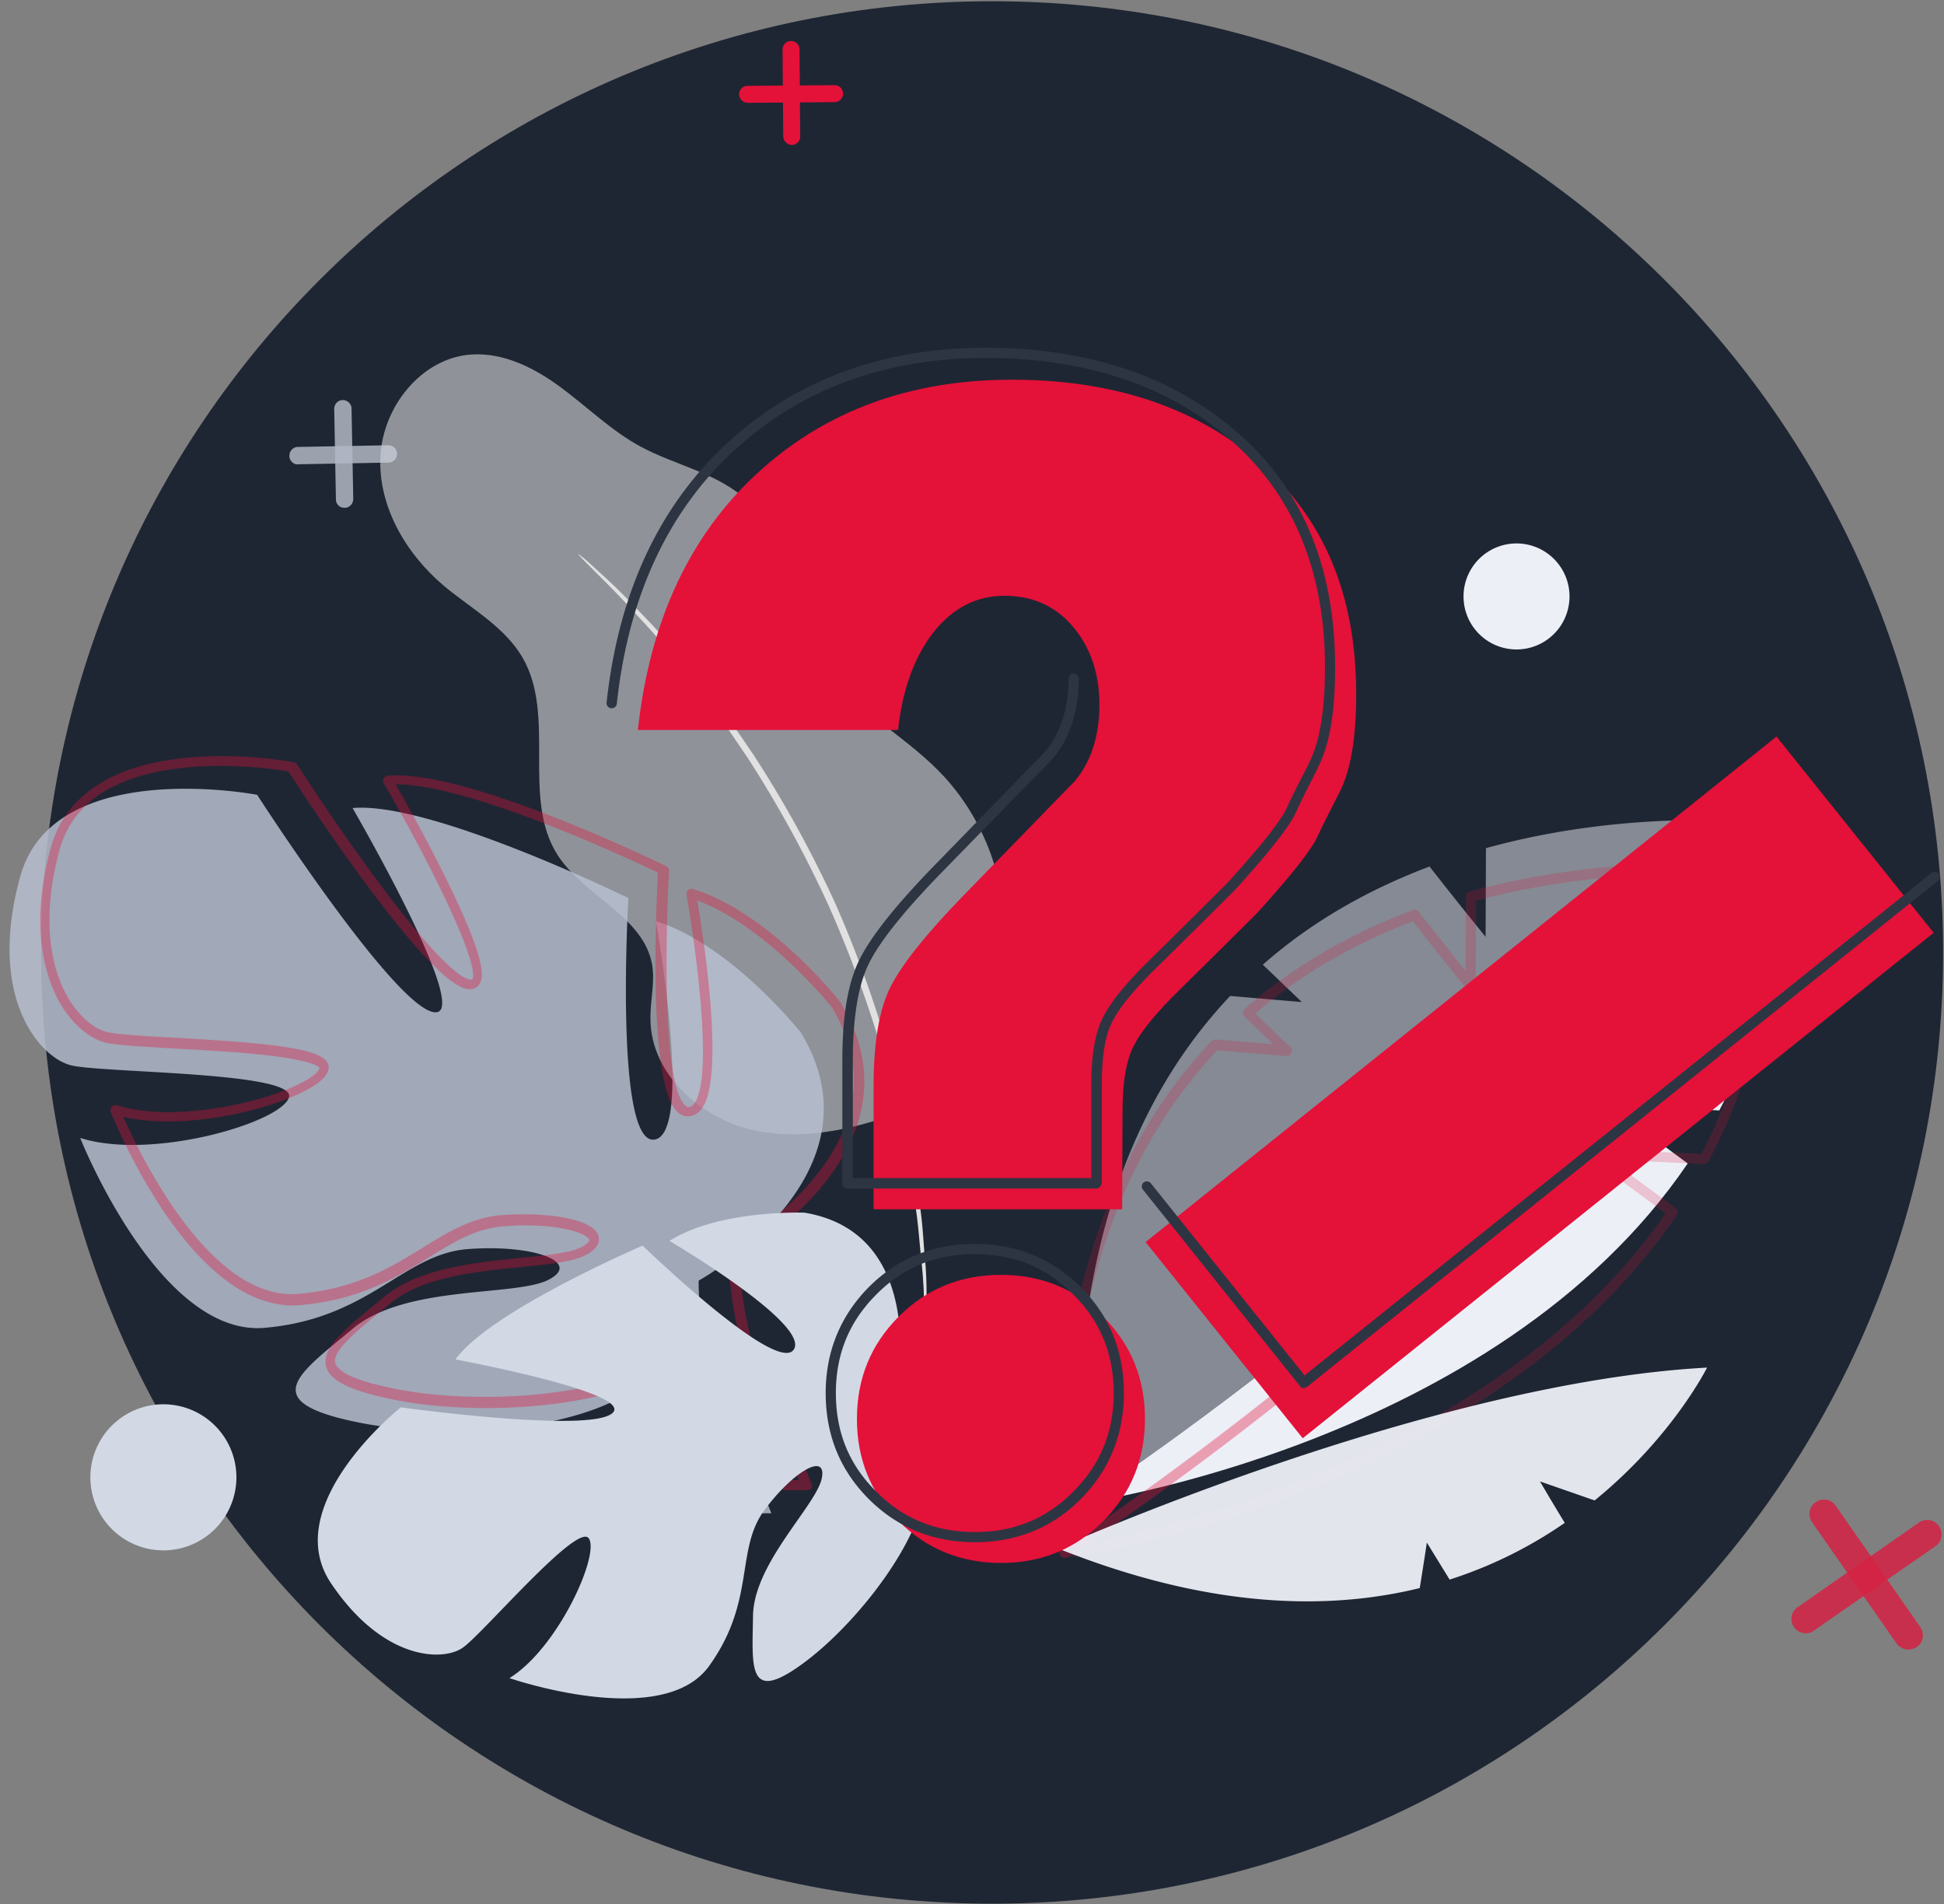 <svg width="145" height="142" fill="none" xmlns="http://www.w3.org/2000/svg"><rect width="100%" height="100%" fill="#808080" stroke="none"/><path d="M74 141.96c39.175 0 70.933-31.758 70.933-70.933C144.933 31.85 113.175.093 74 .093 34.825.093 3.067 31.851 3.067 71.027c0 39.175 31.758 70.933 70.933 70.933z" fill="#1F2633"/><path opacity=".5" d="M69.01 82.224c4.027-2.812 5.395-6.283 5.851-11.198.456-4.889-1.342-9.955-4.788-13.477-2.862-2.938-6.814-4.864-8.942-8.36-2.28-3.724-2.204-8.816-5.371-11.83-2.179-2.078-5.345-2.635-7.98-4.054-2.153-1.165-3.927-2.913-5.903-4.383-1.976-1.469-4.306-2.66-6.764-2.482-3.698.278-6.561 3.901-6.738 7.6-.178 3.699 1.874 7.22 4.712 9.627 2.052 1.722 4.56 3.065 5.902 5.395 2.508 4.358-.101 10.438 2.584 14.669 1.976 3.116 6.435 4.585 7.068 8.208.228 1.342-.152 2.685-.126 4.053.025 4.23 3.977 7.65 8.157 8.385 4.18.735 8.41-.557 12.337-2.153z" fill="#fff"/><path d="M43.119 41.31c0 .026.152.178.456.507l1.342 1.343c.583.583 1.292 1.292 2.078 2.153.785.862 1.722 1.824 2.634 2.964.482.558.963 1.166 1.47 1.774.506.608.988 1.292 1.52 1.976 1.064 1.368 2.077 2.913 3.166 4.51a86.825 86.825 0 016.055 11.07c1.824 4.104 3.217 8.157 4.281 11.881.482 1.875.963 3.673 1.267 5.37.152.837.355 1.673.481 2.458.127.785.228 1.545.355 2.28.253 1.444.33 2.787.456 3.952.127 1.165.203 2.179.228 2.99.05.785.076 1.418.127 1.9.025.43.05.658.076.658.025 0 .025-.228.025-.659 0-.48-.025-1.114-.025-1.9 0-.836-.026-1.824-.152-3.014-.102-1.166-.152-2.508-.406-3.978a198.39 198.39 0 01-.304-2.305c-.101-.81-.304-1.621-.456-2.483-.278-1.722-.76-3.52-1.241-5.42a86.763 86.763 0 00-4.256-11.984 85.959 85.959 0 00-6.13-11.12c-1.115-1.622-2.129-3.168-3.218-4.51-.532-.684-1.039-1.368-1.545-1.976-.532-.608-1.039-1.19-1.52-1.748-.938-1.14-1.9-2.078-2.711-2.939a39.525 39.525 0 00-2.153-2.103c-.583-.532-1.039-.962-1.394-1.266-.304-.254-.481-.38-.506-.38z" fill="#E1E1E1"/><path opacity=".85" d="M1.521 65.326C4.03 56.358 19.18 59.27 19.18 59.27s10.184 15.808 13.198 16.213c2.99.406-6.08-15.225-6.08-15.225 5.802-.532 20.571 6.713 20.571 6.713s-1.064 18.367 1.925 18.012c2.99-.354.127-16.289.127-16.289 5.599 1.723 10.817 8.31 10.817 8.31 6.486 10.715-7.625 18.493-7.625 18.493s-.228 6.358 3.648 13.705c0 0 .887 1.368 1.773 3.648h-1.52a16.154 16.154 0 00-.405-1.191v-.025c-.101-.228-.253-.583-.43-.988-.457-.912-.786-1.596-.963-2.077-1.394-2.888-3.37-6.638-4.712-7.448 0 0 .177-.228.329-.71-.101.228-.228.456-.33.71-2.66 5.598-15.782 6.46-23.078 4.889-7.296-1.545-4.104-3.597-.127-6.916 3.952-3.319 12.186-2.381 14.643-3.673 2.457-1.292-1.115-2.635-5.979-2.28-4.864.329-7.346 5.193-15.225 5.877-7.879.684-13.756-14.161-13.756-14.161 5.421 1.722 15.175-1.216 15.58-3.066.38-1.874-14.035-1.773-16.29-2.356-2.355-.608-6.257-5.142-3.749-14.11z" fill="#B7BFCF"/><path opacity=".35" d="M60.142 111.129h-1.52c-.177 0-.303-.101-.354-.279a15.8 15.8 0 00-.406-1.165c0-.025-.025-.051-.025-.076a6.156 6.156 0 00-.203-.431l-.202-.481c-.456-.912-.785-1.596-.963-2.077-2.178-4.535-3.496-6.359-4.23-7.018-1.8 3.066-6.308 4.383-9.855 4.94-4.358.684-9.5.608-13.427-.253-2.939-.633-4.383-1.368-4.636-2.407-.33-1.342 1.292-2.66 3.496-4.484l.836-.684c2.559-2.153 6.79-2.558 10.184-2.913 1.976-.203 3.673-.355 4.535-.81.456-.229.608-.457.583-.533-.152-.506-2.508-1.317-6.36-1.013-2.076.152-3.698 1.14-5.572 2.305-2.433 1.495-5.169 3.192-9.627 3.572-.203.026-.38.026-.558.026-7.777 0-13.325-13.832-13.578-14.415a.397.397 0 01.076-.405.394.394 0 01.405-.102c4.206 1.343 11.248-.228 14.06-1.849.887-.507 1.014-.836 1.039-.937-.026-.026-.279-.507-3.648-.912-2.128-.254-4.763-.406-7.094-.532-2.508-.152-4.509-.254-5.269-.456-1.216-.33-2.482-1.419-3.37-2.964-.962-1.698-2.355-5.447-.658-11.603 1.064-3.825 4.56-6.13 10.108-6.663 4.104-.405 7.828.304 8.005.33.102.025.203.076.254.177C26.22 63.3 33.01 72.774 35.088 73.053h.127c.633-.963-2.838-8.208-6.587-14.643a.304.304 0 010-.354.33.33 0 01.304-.203c5.852-.532 20.165 6.46 20.773 6.739.127.076.228.202.203.354-.254 4.307-.532 15.86 1.19 17.48a.373.373 0 00.305.127c.151-.025.253-.101.38-.253 1.469-1.976.075-11.932-.583-15.58-.026-.127.025-.254.127-.355.1-.076.227-.127.354-.076 5.65 1.748 10.792 8.157 10.995 8.436 0 0 .025.025.025.05 1.697 2.787 2.179 5.65 1.419 8.487-1.57 5.852-7.778 9.703-8.968 10.412 0 1.14.203 6.866 3.597 13.3.101.152.938 1.52 1.799 3.699a.357.357 0 01-.05.355.834.834 0 01-.355.101zm-1.24-.76h.683c-.785-1.9-1.52-3.04-1.52-3.065 0 0 0-.026-.025-.026-3.876-7.346-3.699-13.629-3.699-13.908 0-.126.076-.253.203-.329.076-.05 7.195-4.028 8.816-10.057.71-2.635.253-5.27-1.318-7.879-.303-.355-4.965-6.08-10.032-7.955.482 2.888 2.078 13.174.33 15.53-.254.33-.558.506-.912.557-.33.05-.659-.076-.912-.33-2.204-2.077-1.57-15.326-1.444-17.834-1.799-.861-13.934-6.587-19.532-6.587h-.025c.607 1.09 2.077 3.674 3.42 6.36 3.242 6.46 3.217 7.954 2.811 8.562-.1.152-.354.405-.86.354-3.016-.405-11.984-14.06-13.377-16.238-1.596-.279-14.82-2.23-17.05 5.801-1.62 5.903-.328 9.424.584 11.02.937 1.621 2.102 2.407 2.913 2.61.71.177 2.761.303 5.117.43 6.08.355 10.463.684 11.273 1.748a.682.682 0 01.152.608c-.1.481-.557.937-1.418 1.419-2.837 1.646-9.399 3.166-13.883 2.128C10.49 86.2 15.733 97.069 22.27 96.486c4.282-.38 6.942-2 9.298-3.47 1.9-1.166 3.673-2.255 5.928-2.407 3.192-.228 6.764.228 7.144 1.57.1.355.025.913-.963 1.42-.988.506-2.762.683-4.814.886-3.293.33-7.397.735-9.778 2.736l-.836.684c-1.774 1.47-3.47 2.863-3.243 3.724.178.684 1.52 1.317 4.053 1.849 3.826.836 8.867.912 13.148.228 5.016-.785 8.386-2.533 9.526-4.914a2.24 2.24 0 01.203-.43c.05-.102.075-.178.126-.254.076-.178.304-.279.481-.203a.412.412 0 01.228.481c-.05.203-.126.355-.202.482 1.114.912 2.61 3.344 4.56 7.397 0 0 0 .025.025.025.178.456.507 1.14.938 2.027l.227.507c.077.202.153.354.203.481.026.025.026.051.026.101.152.355.253.659.354.963z" fill="#E41139"/><g opacity=".85" fill="#E41139"><path opacity=".85" d="M142.349 123.011c-.329 0-.684-.152-.886-.456l-6.308-9.044c-.33-.482-.228-1.166.278-1.495.482-.329 1.166-.228 1.495.279l6.308 9.044c.329.481.228 1.165-.279 1.494-.177.102-.38.178-.608.178z"/><path opacity=".85" d="M134.699 121.795a1.07 1.07 0 01-.887-.456c-.329-.481-.228-1.165.279-1.495l9.044-6.308c.481-.329 1.165-.228 1.494.279.33.481.228 1.165-.278 1.495l-9.044 6.282a.93.93 0 01-.608.203z"/></g><path d="M113.115 48.43a3.952 3.952 0 100-7.905 3.952 3.952 0 000 7.905z" fill="#EDEFF7"/><path d="M58.699 10.682a.646.646 0 01-.279-.506l-.05-6.486c0-.354.278-.633.633-.633.354 0 .633.279.633.633l.05 6.486a.627.627 0 01-.633.633.605.605 0 01-.354-.127z" fill="#E41139"/><path d="M55.405 7.541a.646.646 0 01-.278-.507c0-.354.278-.633.633-.633l6.485-.05c.355 0 .634.278.634.633a.627.627 0 01-.634.633l-6.485.05a.605.605 0 01-.355-.126z" fill="#E41139"/><g opacity=".85" fill="#CBD1DD"><path opacity=".85" d="M25.335 37.764a.627.627 0 01-.28-.532l-.126-6.74c0-.354.279-.658.634-.658.354 0 .658.279.658.634l.127 6.738c0 .355-.279.659-.633.659-.152 0-.28-.025-.38-.101z"/><path opacity=".85" d="M21.864 34.521a.627.627 0 01-.279-.532c0-.355.279-.659.634-.659l6.738-.126c.355 0 .659.278.659.633s-.279.659-.633.659l-6.74.126a.484.484 0 01-.38-.101z"/></g><path d="M12.187 115.613a5.446 5.446 0 100-10.893 5.446 5.446 0 100 10.893zm12.489 2.432c-3.901-5.852 5.219-13.097 5.219-13.097s14.085 1.95 15.783.43c1.697-1.52-11.704-4.002-11.704-4.002 2.558-3.598 13.958-8.487 13.958-8.487s9.981 9.652 11.273 7.752c1.267-1.9-9.271-8.107-9.271-8.107 3.749-2.356 10.082-2.102 10.082-2.102 9.348 1.57 6.84 13.477 6.84 13.477s3.547 3.268 9.652 4.661c0 0 1.216.152 2.964.786l-.76.861c-.304-.127-.583-.253-.886-.355H77.8c-.177-.05-.456-.126-.785-.228a17.238 17.238 0 01-1.672-.481c-2.33-.633-5.472-1.343-6.587-.963 0 0-.05-.202-.228-.532l.228.532c1.9 4.282-4.079 12.211-8.563 15.631-4.483 3.42-4.078.583-4.027-3.319.05-3.901 4.636-8.157 5.117-10.209.456-2.027-2.052-.659-4.256 2.305-2.204 2.964-.633 6.764-4.13 11.628-3.47 4.864-14.895.912-14.895.912 3.648-2.254 6.789-9.297 5.902-10.437-.887-1.14-7.93 7.169-9.373 8.157-1.419 1.039-5.928 1.039-9.855-4.813z" fill="#D2D9E5"/><path d="M132.925 61.476c-14.465 26.043-52.389 50.666-52.389 50.666s31.033-4.332 45.347-25.383l-5.878-4.332s4.484.177 8.234.38c3.116-5.878 4.94-12.92 4.686-21.331z" fill="#EDEFF7"/><path opacity=".5" d="M91.759 74.27l5.345.455-2.913-2.786c3.825-3.37 8.132-5.7 12.438-7.322a317.75 317.75 0 004.18 5.244l.026-6.612c11.602-3.217 22.09-1.773 22.09-1.773-14.465 26.043-52.389 50.666-52.389 50.666-.912-18.442 4.053-30.298 11.223-37.873z" fill="#EDEFF7"/><path opacity=".2" d="M79.396 116.171a.382.382 0 01-.355-.254c-.05-.177 0-.354.152-.456.38-.253 38-24.877 52.263-50.54a.362.362 0 01.431-.177c.177.05.278.177.278.355.228 7.904-1.342 15.15-4.737 21.508a.405.405 0 01-.355.202c-2.508-.126-5.396-.253-6.992-.329l4.89 3.597a.427.427 0 01.101.532c-7.448 10.944-19.456 17.328-28.221 20.723-9.475 3.699-17.303 4.813-17.379 4.813-.05.026-.05.026-.076.026zm52.035-49.654c-7.651 13.072-21.002 25.638-31.008 33.998-8.588 7.169-16.214 12.489-19.304 14.592 2.812-.532 8.74-1.85 15.478-4.484 8.563-3.344 20.292-9.526 27.639-20.14l-5.573-4.104a.398.398 0 01-.127-.43.39.39 0 01.38-.254c.051 0 4.332.177 8.005.354 2.99-5.8 4.535-12.388 4.51-19.532z" fill="#E41139"/><path opacity=".2" d="M79.421 116.17a.475.475 0 01-.177-.05c-.127-.051-.203-.178-.203-.33-.81-16.542 2.99-29.386 11.324-38.152a.467.467 0 01.304-.126l4.282.354-2.128-2.052a.407.407 0 01-.127-.278c0-.102.05-.203.127-.279 3.496-3.09 7.726-5.573 12.565-7.397a.4.4 0 01.431.126 488.47 488.47 0 003.496 4.408l.025-5.548c0-.177.127-.329.279-.354 11.552-3.192 22.141-1.799 22.242-1.774a.393.393 0 01.279.203.43.43 0 010 .355c-7.499 13.502-21.381 26.6-31.717 35.213-11.172 9.323-20.723 15.529-20.799 15.605a.286.286 0 01-.203.076zm11.375-37.848c-7.98 8.487-11.704 20.875-11.02 36.784 4.712-3.141 37.949-25.89 51.427-49.678-2.306-.228-11.324-.912-21.103 1.748l-.025 6.333a.382.382 0 01-.254.355.398.398 0 01-.43-.127 228.238 228.238 0 01-4.003-5.041c-4.484 1.722-8.436 4.028-11.755 6.89l2.61 2.508c.126.102.152.28.076.431a.418.418 0 01-.38.228l-5.143-.43z" fill="#E41139"/><path opacity=".95" d="M105.895 118.425c.228-1.368.532-3.394.532-3.394l1.697 2.761a32.331 32.331 0 008.588-4.231c-.887-1.444-1.849-3.09-1.849-3.09l4.078 1.418c5.802-4.712 8.386-9.905 8.386-9.905-20.774 1.115-48.438 13.477-48.438 13.477 11.071 4.434 19.988 4.687 27.006 2.964z" fill="#EDEFF7"/><path d="M83.703 90.179H65.159v-9.145c0-3.345.43-5.827 1.292-7.5.861-1.671 2.66-3.926 5.421-6.763l8.31-8.538c1.215-1.469 1.823-3.369 1.823-5.674 0-2.33-.658-4.256-1.95-5.801-1.292-1.546-3.015-2.331-5.118-2.331-2.128 0-3.876.912-5.32 2.736-1.418 1.824-2.305 4.256-2.634 7.27H47.577c.887-8.132 3.876-14.516 8.918-19.151 5.041-4.636 11.374-6.967 18.974-6.967s13.782 2.077 18.544 6.232c4.763 4.155 7.144 9.88 7.144 17.201 0 3.268-.405 5.675-1.216 7.27-.81 1.597-1.393 2.737-1.697 3.42-.33.685-1.09 1.724-2.255 3.117-1.19 1.393-1.976 2.28-2.381 2.685-1.95 1.95-3.8 3.775-5.548 5.498-1.748 1.697-2.913 3.115-3.47 4.205-.583 1.09-.862 2.736-.862 4.94l-.025 7.296zm-16.67 23.256c-2.077-2.078-3.116-4.611-3.116-7.626 0-3.014 1.039-5.548 3.116-7.625 2.078-2.077 4.611-3.116 7.626-3.116 3.014 0 5.548 1.039 7.625 3.116s3.116 4.611 3.116 7.625c0 3.015-1.039 5.548-3.116 7.626-2.077 2.077-4.61 3.116-7.625 3.116-2.99 0-5.548-1.039-7.626-3.116z" fill="#E41139"/><path d="M72.708 115.005c-3.116 0-5.776-1.089-7.904-3.217-2.153-2.153-3.217-4.788-3.217-7.904 0-3.091 1.089-5.75 3.217-7.904 2.153-2.153 4.788-3.217 7.904-3.217 3.09 0 5.75 1.089 7.904 3.217 2.153 2.153 3.217 4.788 3.217 7.904 0 3.116-1.089 5.751-3.217 7.904-2.128 2.153-4.813 3.217-7.904 3.217zm0-21.482c-2.939 0-5.345.988-7.347 3.014-2.026 2.027-3.014 4.434-3.014 7.347 0 2.939.988 5.345 3.014 7.347 1.976 2.001 4.434 3.014 7.347 3.014 2.939 0 5.345-.988 7.347-3.014 2.026-2.027 3.014-4.434 3.014-7.347 0-2.913-.988-5.345-3.014-7.347-2.002-2.026-4.408-3.014-7.347-3.014zm9.044-4.89H63.208a.39.39 0 01-.38-.38v-9.145c0-3.42.43-5.928 1.343-7.676.886-1.723 2.736-4.028 5.497-6.865l8.31-8.538c1.14-1.393 1.722-3.217 1.722-5.421a.39.39 0 01.38-.38.39.39 0 01.38.38c0 2.381-.633 4.383-1.9 5.928l-.025.025L70.2 65.1c-2.71 2.786-4.51 5.016-5.345 6.662-.836 1.622-1.242 4.079-1.242 7.322v8.765h17.784v-6.941c0-2.306.304-3.978.912-5.118.583-1.14 1.774-2.584 3.547-4.306 1.925-1.9 3.673-3.623 5.548-5.498.38-.38 1.165-1.266 2.356-2.66 1.165-1.393 1.9-2.406 2.204-3.04.279-.633.785-1.646 1.52-3.065l.177-.38c.786-1.545 1.166-3.927 1.166-7.093 0-7.17-2.356-12.844-7.018-16.923-4.661-4.079-10.817-6.13-18.29-6.13-7.474 0-13.756 2.305-18.722 6.865-4.965 4.56-7.929 10.918-8.79 18.924a.379.379 0 01-.431.329.379.379 0 01-.33-.43c.887-8.183 3.927-14.694 9.045-19.38 5.092-4.687 11.577-7.069 19.228-7.069 7.65 0 13.984 2.128 18.797 6.334 4.839 4.205 7.27 10.082 7.27 17.48 0 3.344-.405 5.776-1.266 7.448l-.177.38c-.71 1.393-1.216 2.406-1.495 3.04-.33.709-1.09 1.748-2.305 3.217-1.216 1.419-2.002 2.305-2.407 2.71-1.875 1.875-3.623 3.598-5.548 5.498-1.723 1.672-2.863 3.04-3.395 4.104-.557 1.013-.81 2.61-.81 4.763v7.346c-.051.203-.228.38-.431.38z" fill="#2E3542"/><path d="M132.508 54.927L85.449 92.622l11.72 14.632 47.06-37.695-11.721-14.632z" fill="#E41139"/><path d="M97.256 103.504h-.05a.277.277 0 01-.254-.152L85.248 88.71a.393.393 0 01.05-.532.393.393 0 01.533.05l11.476 14.339 46.765-37.468a.393.393 0 01.532.05.392.392 0 01-.051.533l-47.069 37.746c-.05.051-.152.076-.228.076z" fill="#2E3542"/></svg>